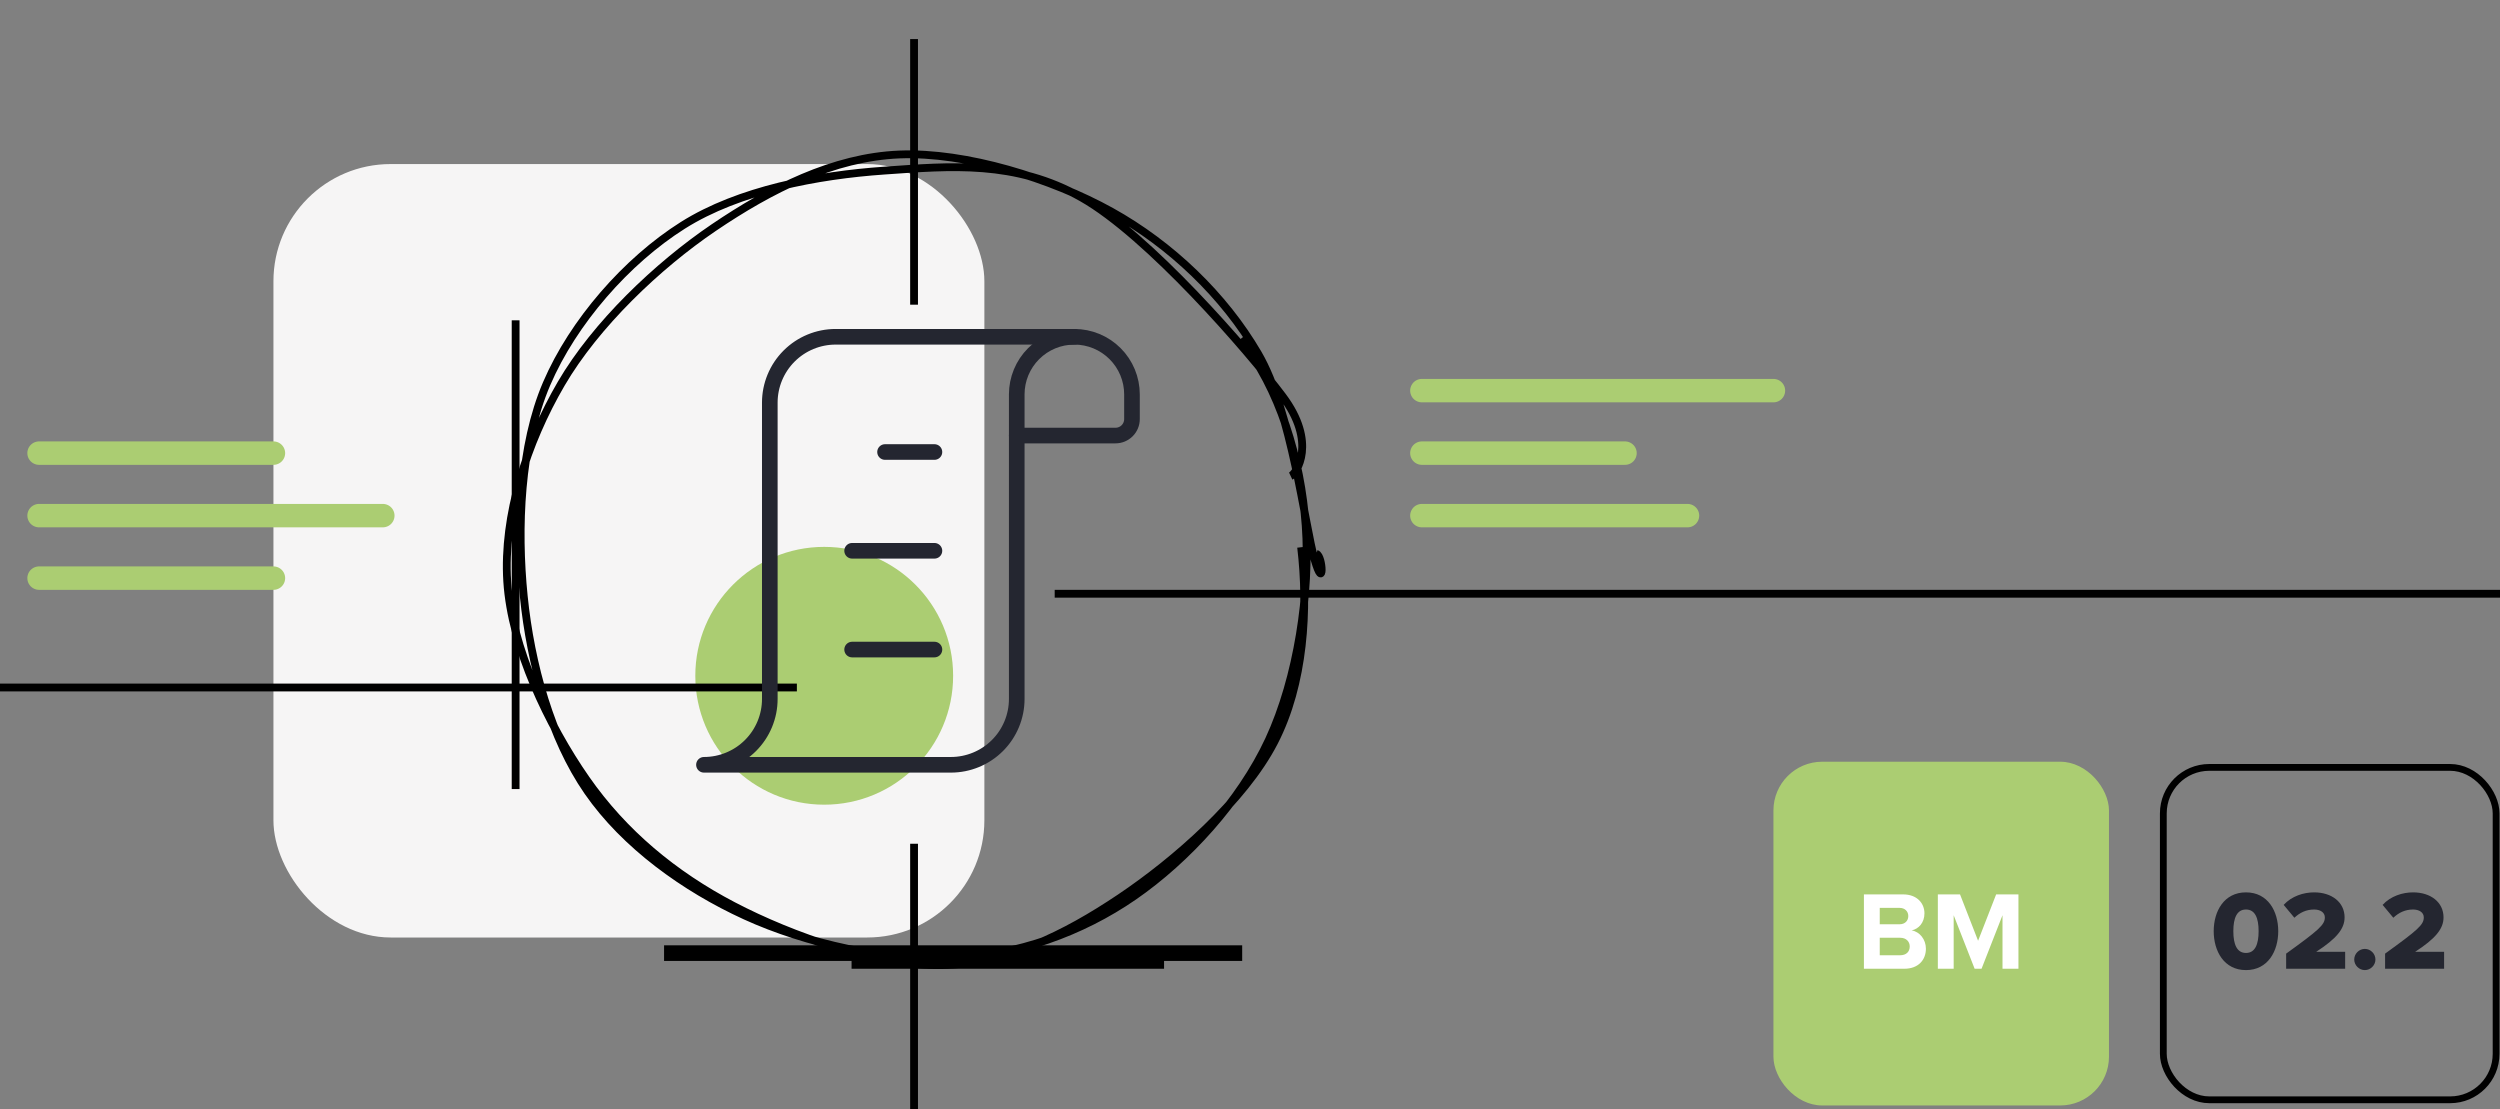 <svg width="320" height="142" viewBox="0 0 320 142" fill="none" xmlns="http://www.w3.org/2000/svg">
<rect x="0" y="0" width="320" height="142" fill="#808080" stroke="none"/>
<g clip-path="url(#clip0_1737_3135)">
<rect x="35" y="21" width="91" height="99" rx="15" fill="#F6F5F5"/>
<circle cx="105.5" cy="86.5" r="16.5" fill="#ABCD72"/>
<path d="M102 88L-18 88" stroke="black"/>
<path d="M35 74H5" stroke="#ABCD72" stroke-width="3" stroke-linecap="round"/>
<path d="M35 58L5 58" stroke="#ABCD72" stroke-width="3" stroke-linecap="round"/>
<path d="M49 66H5" stroke="#ABCD72" stroke-width="3" stroke-linecap="round"/>
<path d="M117 108L117 142" stroke="black"/>
<path d="M117 5L117 39" stroke="black"/>
<path d="M66 41L66 101" stroke="black"/>
<path d="M149 123L109 123" stroke="black" stroke-width="2"/>
<path d="M159 122L85 122" stroke="black" stroke-width="2"/>
<path d="M374 76L135 76" stroke="black"/>
<path d="M227 50L182 50" stroke="#ABCD72" stroke-width="3" stroke-linecap="round"/>
<path d="M216 66H182" stroke="#ABCD72" stroke-width="3" stroke-linecap="round"/>
<path d="M208 58H182" stroke="#ABCD72" stroke-width="3" stroke-linecap="round"/>
<path d="M158.749 43.43C163.782 49.64 166.517 58.751 167.13 67.294C167.743 75.837 166.092 86.784 162.426 94.688C158.761 102.591 151.886 110.052 145.135 114.716C138.385 119.38 130.213 122.256 121.924 122.672C113.634 123.089 103.176 120.774 95.397 117.216C87.618 113.658 79.975 108.14 75.248 101.324C70.522 94.507 67.919 85.018 67.04 76.316C66.16 67.615 66.576 57.025 69.969 49.114C73.362 41.203 80.195 33.395 87.396 28.849C94.598 24.303 104.667 22.43 113.178 21.838C121.689 21.247 129.964 20.486 138.462 25.298C146.959 30.111 159.704 44.774 164.163 50.714C168.621 56.655 165.969 60.587 165.212 60.941M166.544 70.046C167.474 77.888 166.954 87.519 163.087 95.001C159.221 102.483 150.437 110.183 143.347 114.938C136.256 119.693 128.795 123.366 120.543 123.532C112.292 123.699 101.427 119.907 93.837 115.936C86.246 111.966 79.818 106.628 75 99.709C70.181 92.791 65.454 82.858 64.927 74.426C64.399 65.993 67.427 56.663 71.834 49.114C76.24 41.565 84.147 34.022 91.365 29.131C98.583 24.241 106.661 20.116 115.14 19.773C123.62 19.431 134.596 22.831 142.242 27.077C149.889 31.323 156.681 37.825 161.019 45.25C165.357 52.675 167.023 67.354 168.268 71.628C169.514 75.901 169.361 71.159 168.493 70.891" stroke="black"/>
<path d="M130.143 55.751V89.466C130.143 91.701 129.255 93.845 127.674 95.425C126.093 97.006 123.949 97.894 121.714 97.894H90.107C92.342 97.894 94.486 97.006 96.067 95.425C97.647 93.845 98.535 91.701 98.535 89.466V51.537C98.535 49.302 99.424 47.158 101.004 45.577C102.585 43.996 104.729 43.108 106.964 43.108H137.518" stroke="#242630" stroke-width="2" stroke-linecap="round" stroke-linejoin="round"/>
<path d="M137.518 43.108C139.474 43.108 141.349 43.885 142.732 45.269C144.116 46.652 144.893 48.527 144.893 50.483V53.644C144.893 54.203 144.671 54.739 144.275 55.134C143.88 55.529 143.344 55.751 142.785 55.751H130.143V50.483C130.143 48.527 130.92 46.652 132.303 45.269C133.686 43.885 135.562 43.108 137.518 43.108V43.108Z" stroke="#242630" stroke-width="2" stroke-linecap="round" stroke-linejoin="round"/>
<path d="M113.286 57.858H119.607" stroke="#242630" stroke-width="2" stroke-linecap="round" stroke-linejoin="round"/>
<path d="M109.071 70.501H119.607" stroke="#242630" stroke-width="2" stroke-linecap="round" stroke-linejoin="round"/>
<path d="M109.071 83.144H119.607" stroke="#242630" stroke-width="2" stroke-linecap="round" stroke-linejoin="round"/>
<rect x="227" y="97.5" width="42.949" height="44" rx="6.243" fill="#ABCD72"/>
<path d="M243.747 124H238.581V114.482H243.59C245.403 114.482 246.33 115.638 246.33 116.908C246.33 118.106 245.588 118.906 244.689 119.091C245.702 119.248 246.516 120.233 246.516 121.431C246.516 122.858 245.56 124 243.747 124ZM240.608 116.208V118.306H243.148C243.833 118.306 244.261 117.864 244.261 117.25C244.261 116.665 243.833 116.208 243.148 116.208H240.608ZM240.608 120.033V122.273H243.219C243.99 122.273 244.446 121.831 244.446 121.146C244.446 120.547 244.018 120.033 243.219 120.033H240.608ZM258.361 124H256.321V117.15L253.638 124H252.753L250.07 117.15V124H248.044V114.482H250.884L253.195 120.418L255.507 114.482H258.361V124Z" fill="white"/>
<path d="M283.354 119.191C283.354 116.649 284.669 114.223 287.485 114.223C290.301 114.223 291.615 116.649 291.615 119.191C291.615 121.733 290.301 124.173 287.485 124.173C284.669 124.173 283.354 121.733 283.354 119.191ZM289.102 119.191C289.102 117.487 288.64 116.418 287.485 116.418C286.329 116.418 285.867 117.487 285.867 119.191C285.867 120.895 286.329 121.978 287.485 121.978C288.64 121.978 289.102 120.895 289.102 119.191ZM300.18 124H292.626V122.065C296.8 119.046 297.58 118.382 297.58 117.429C297.58 116.765 296.959 116.418 296.208 116.418C295.183 116.418 294.374 116.822 293.681 117.472L292.309 115.826C293.334 114.699 294.865 114.223 296.208 114.223C298.475 114.223 300.107 115.494 300.107 117.429C300.107 118.902 299.053 120.158 296.468 121.834H300.18V124ZM301.341 122.816C301.341 122.079 301.962 121.458 302.699 121.458C303.435 121.458 304.056 122.079 304.056 122.816C304.056 123.552 303.435 124.173 302.699 124.173C301.962 124.173 301.341 123.552 301.341 122.816ZM312.845 124H305.291V122.065C309.465 119.046 310.245 118.382 310.245 117.429C310.245 116.765 309.624 116.418 308.873 116.418C307.848 116.418 307.039 116.822 306.346 117.472L304.974 115.826C305.999 114.699 307.53 114.223 308.873 114.223C311.14 114.223 312.772 115.494 312.772 117.429C312.772 118.902 311.718 120.158 309.133 121.834H312.845V124Z" fill="#242630"/>
<rect x="276.905" y="98.227" width="42.596" height="42.547" rx="5.884" stroke="black" stroke-width="0.869"/>
</g>
<defs>
<clipPath id="clip0_1737_3135">
<rect width="320" height="142" fill="white"/>
</clipPath>
</defs>
</svg>
